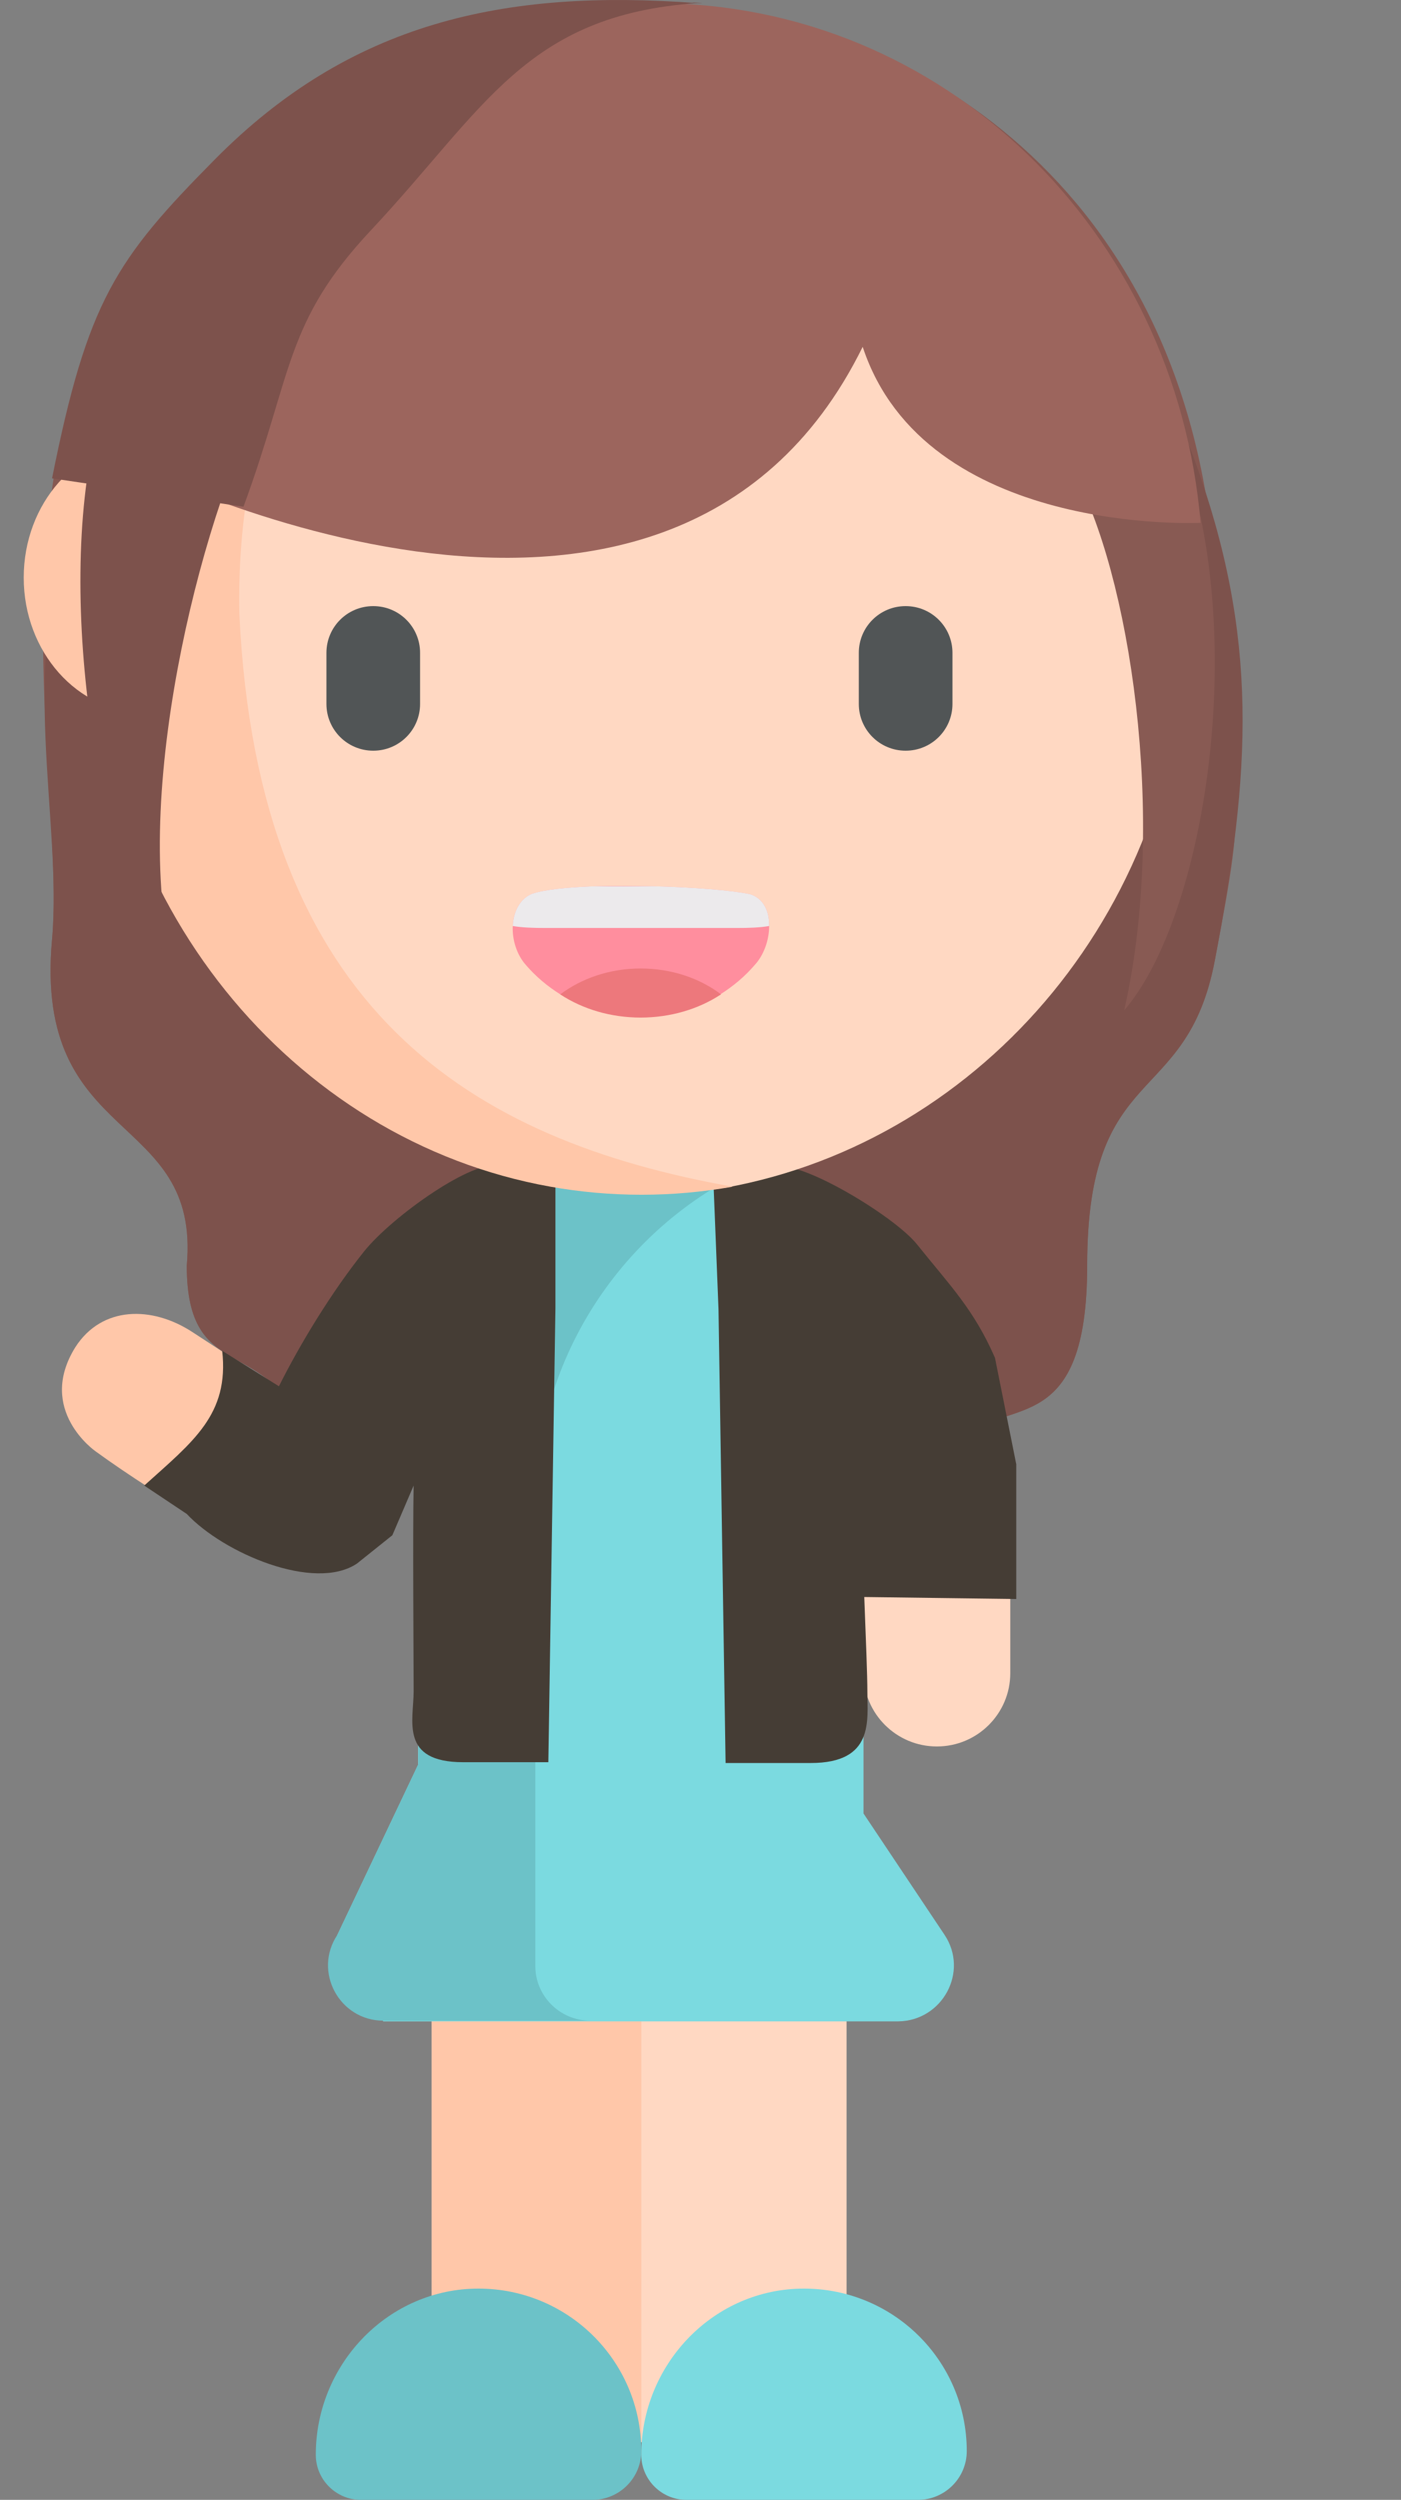 <svg width="97" height="173" viewBox="0 0 97 173" fill="none" xmlns="http://www.w3.org/2000/svg">
<rect x="0" y="0" width="97" height="173" fill="#808080" stroke="none"/>
<g clip-path="url(#clip0_2580_49490)">
<path d="M84.106 39.484C82.142 11.014 60.233 0.922 49.255 1.197C-9.649 2.669 5.077 48.811 3.604 65.009C2.296 79.395 13.912 76.79 12.931 87.589C12.931 95.934 18.529 92.231 21.275 99.37C23.73 105.751 38.292 97.734 43.855 99.37C56.454 96.097 62.508 103.297 66.926 99.37C69.861 96.761 75.27 99.37 75.27 87.589C75.27 73.354 82.142 76.79 84.106 66.482C86.586 53.463 85.389 58.093 84.106 39.484Z" fill="#865851"/>
<path d="M82.635 31.631C77.235 16.905 57.6 19.85 49.747 19.85C-9.175 19.85 5.078 48.811 3.605 65.009C2.298 79.395 13.914 76.79 12.932 87.589C12.932 95.934 18.531 92.231 21.277 99.37C23.731 105.751 38.293 97.734 43.856 99.37C56.455 96.097 62.509 103.297 66.927 99.37C69.862 96.761 75.272 99.37 75.272 87.589C75.272 73.354 82.144 76.79 84.107 66.482C86.587 53.463 87.231 44.167 82.635 31.631Z" fill="#7D524C"/>
<path d="M24.394 88.184C21.45 92.314 20.876 93.117 19.45 96.124C18.3 95.412 16.116 94.012 13.31 92.177C10.528 90.364 7.055 90.364 5.216 93.232C2.502 97.592 6.618 100.438 6.618 100.438C10.873 103.536 18.921 108.401 21.335 108.607C27.061 109.112 28.119 103.329 29.959 99.313L32.787 88.184H24.394Z" fill="#FFC7A9"/>
<path d="M29.892 138.762V169.007H44.241H58.613C58.613 166.712 58.613 140.919 58.613 138.762H29.892Z" fill="#FFD8C2"/>
<path d="M29.892 138.762V169.007H37.135H44.402C44.402 166.712 44.402 140.919 44.402 138.762H29.892Z" fill="#FFC7A9"/>
<path d="M32.833 158.383C26.693 158.543 21.864 163.729 21.864 169.879C21.864 171.6 23.267 173 24.992 173H41.02C42.882 173 44.4 171.486 44.4 169.627C44.4 163.316 39.203 158.222 32.833 158.383Z" fill="#6CC2C8"/>
<path d="M55.368 158.383C49.228 158.543 44.399 163.729 44.399 169.879C44.399 171.6 45.802 173 47.527 173H63.555C65.417 173 66.935 171.486 66.935 169.627C66.935 163.316 61.738 158.222 55.368 158.383Z" fill="#7BDAE0"/>
<path d="M69.304 98.465C68.43 94.655 66.706 91.167 64.36 88.207L50.218 91.626L59.784 115.79C59.784 118.59 62.06 120.862 64.866 120.862C67.671 120.862 69.948 118.59 69.948 115.79V107.667C69.948 105.67 69.718 100.324 69.304 98.465Z" fill="#FFD8C2"/>
<path d="M65.396 133.897L59.785 125.498V99.314C59.785 95.161 61.44 91.168 64.361 88.207C64.338 88.184 64.338 88.162 64.315 88.162C60.636 83.549 55.416 80.245 49.437 79.028C47.804 78.684 46.102 78.523 44.355 78.523L28.948 99.337V122.124L23.337 133.943L26.533 139.886H62.199C65.258 139.84 67.097 136.444 65.396 133.897Z" fill="#7BDAE0"/>
<path d="M44.401 78.5H44.378C36.329 78.5 29.132 82.263 24.441 88.138C24.418 88.161 24.418 88.184 24.395 88.184C27.315 91.144 28.971 95.137 28.971 99.291V122.078L23.36 133.896C21.658 136.443 23.498 139.84 26.556 139.84H40.906C38.675 139.84 37.065 138.05 37.065 136.076V122.078V104.248C37.065 93.301 43.895 83.916 53.507 80.198C52.196 79.693 50.84 79.28 49.46 79.005C47.827 78.684 46.126 78.5 44.401 78.5Z" fill="#6CC2C8"/>
<path d="M15.385 93.481L19.312 95.935C20.785 92.99 22.953 89.421 25.203 86.609C27.166 84.154 32.889 80.128 34.529 80.718C34.529 83.173 34.038 76.301 38.456 78.264V90.536L37.965 121.951H32.075C27.657 121.951 28.639 119.067 28.639 117.042C28.639 115.018 28.57 106.041 28.639 102.807L27.166 106.243L24.712 108.207C21.767 110.17 15.483 107.493 12.931 104.771L9.986 102.807C13.365 99.759 15.876 97.899 15.385 93.481Z" fill="#453D35"/>
<path d="M70.362 101.332L68.889 93.969C67.417 90.591 65.74 88.928 63.49 86.115C61.919 84.152 55.313 80.183 53.673 80.774C53.673 83.228 53.673 76.298 49.255 78.261L49.746 90.591L50.237 122.007H56.127C60.545 122.007 60.054 119.064 60.054 117.04C60.054 115.015 59.632 106.097 59.563 102.863L59.589 110.516C59.997 110.17 65.97 105.116 59.589 110.516L64.975 110.587L70.362 110.658C70.362 105.259 70.362 105.75 70.362 101.332Z" fill="#453D35"/>
<path d="M78.755 30.648H9.939C5.349 30.648 1.642 34.834 1.642 39.975C1.642 45.115 5.37 49.301 9.939 49.301H78.755C83.345 49.301 79.689 45.115 79.689 39.975C79.689 34.834 83.345 30.648 78.755 30.648Z" fill="#FFC7A9"/>
<path d="M50.646 2.18H38.047C38.047 2.18 6.55 29.891 6.55 42.42C6.55 54.949 37.965 81.209 37.965 81.209L50.237 82.191C68.081 78.95 82.143 62.648 82.143 42.42C82.143 22.191 68.513 5.399 50.646 2.18Z" fill="#FFD8C2"/>
<path d="M16.573 42.484C16.092 18.139 32.767 5.912 50.705 2.737C48.663 2.373 46.553 2.18 44.397 2.18C42.241 2.18 40.153 2.373 38.089 2.737C20.175 5.912 6.55 22.471 6.55 42.42C6.55 62.368 20.198 78.928 38.112 82.124C40.153 82.488 42.264 82.681 44.42 82.681C46.576 82.681 48.663 82.488 50.728 82.124C32.767 78.928 17.858 70.026 16.573 42.484Z" fill="#FFC7A9"/>
<path d="M25.843 41.945C24.049 41.945 22.601 43.391 22.601 45.181V48.715C22.601 50.505 24.049 51.951 25.843 51.951C27.637 51.951 29.085 50.505 29.085 48.715V45.181C29.085 43.391 27.637 41.945 25.843 41.945Z" fill="#515556"/>
<path d="M62.702 41.945C60.909 41.945 59.46 43.391 59.46 45.181V48.715C59.46 50.505 60.909 51.951 62.702 51.951C64.496 51.951 65.945 50.505 65.945 48.715V45.181C65.945 43.391 64.496 41.945 62.702 41.945Z" fill="#515556"/>
<path d="M53.254 64.085C53.254 65.049 52.886 66.104 52.242 66.793C51.552 67.596 50.747 68.261 49.874 68.812C48.218 69.845 46.309 70.396 44.332 70.396C42.354 70.396 40.445 69.845 38.79 68.812C37.916 68.261 37.111 67.596 36.421 66.793C35.777 66.081 35.455 65.026 35.501 64.085C35.547 63.144 35.938 62.272 36.766 61.882C37.64 61.561 39.319 61.4 41.273 61.331C42.515 61.285 43.872 61.308 45.182 61.331C48.034 61.4 50.747 61.63 51.92 61.882C52.863 62.157 53.277 63.075 53.254 64.085Z" fill="#FF8E9E"/>
<path d="M49.92 68.813C48.356 69.846 46.401 70.42 44.355 70.42C42.308 70.42 40.354 69.846 38.79 68.813C40.262 67.712 42.193 67.023 44.355 67.023C46.516 67.023 48.471 67.712 49.92 68.813Z" fill="#ED787C"/>
<path d="M53.254 64.082C52.61 64.197 51.828 64.22 50.977 64.22H37.8C36.95 64.22 36.145 64.197 35.501 64.082C35.547 63.141 35.938 62.269 36.766 61.879C37.64 61.558 39.318 61.397 41.273 61.328C41.664 61.328 42.055 61.328 42.469 61.328C43.365 61.328 44.285 61.328 45.182 61.328C48.033 61.397 50.747 61.626 51.92 61.879C52.862 62.154 53.276 63.072 53.254 64.082Z" fill="#ECEAEC"/>
<path d="M77.834 69.919C80.871 56.596 78.171 39.541 74.29 32.613L82.895 34.745C85.933 47.536 82.895 64.057 77.834 69.919Z" fill="#885A53"/>
<path d="M59.729 24.002C64.061 37.138 83.124 36.181 83.124 36.181C81.425 16.054 65.38 0.215 45.338 0.215C25.297 0.215 9.721 11.502 8.022 31.63C8.043 31.63 46.147 51.576 59.729 24.002Z" fill="#9C655D"/>
<path d="M11.895 66.481C8.95 54.21 14.513 34.084 18.276 27.703L6.689 29.667C3.744 41.447 6.986 61.082 11.895 66.481Z" fill="#7D524C"/>
<path d="M48.273 0.216C47.13 0.137 49.429 0.216 48.273 0.216C34.791 -0.801 24.215 1.607 14.894 11.015C8.022 17.951 6.059 20.832 3.604 33.104L16.858 35.067C20.294 25.741 19.711 22.305 25.693 15.924C33.561 7.531 36.391 1.039 48.273 0.216Z" fill="#7D524C"/>
</g>
<defs>
<clipPath id="clip0_2580_49490">
<rect width="96.214" height="173" fill="white" transform="translate(0.642)"/>
</clipPath>
</defs>
</svg>
